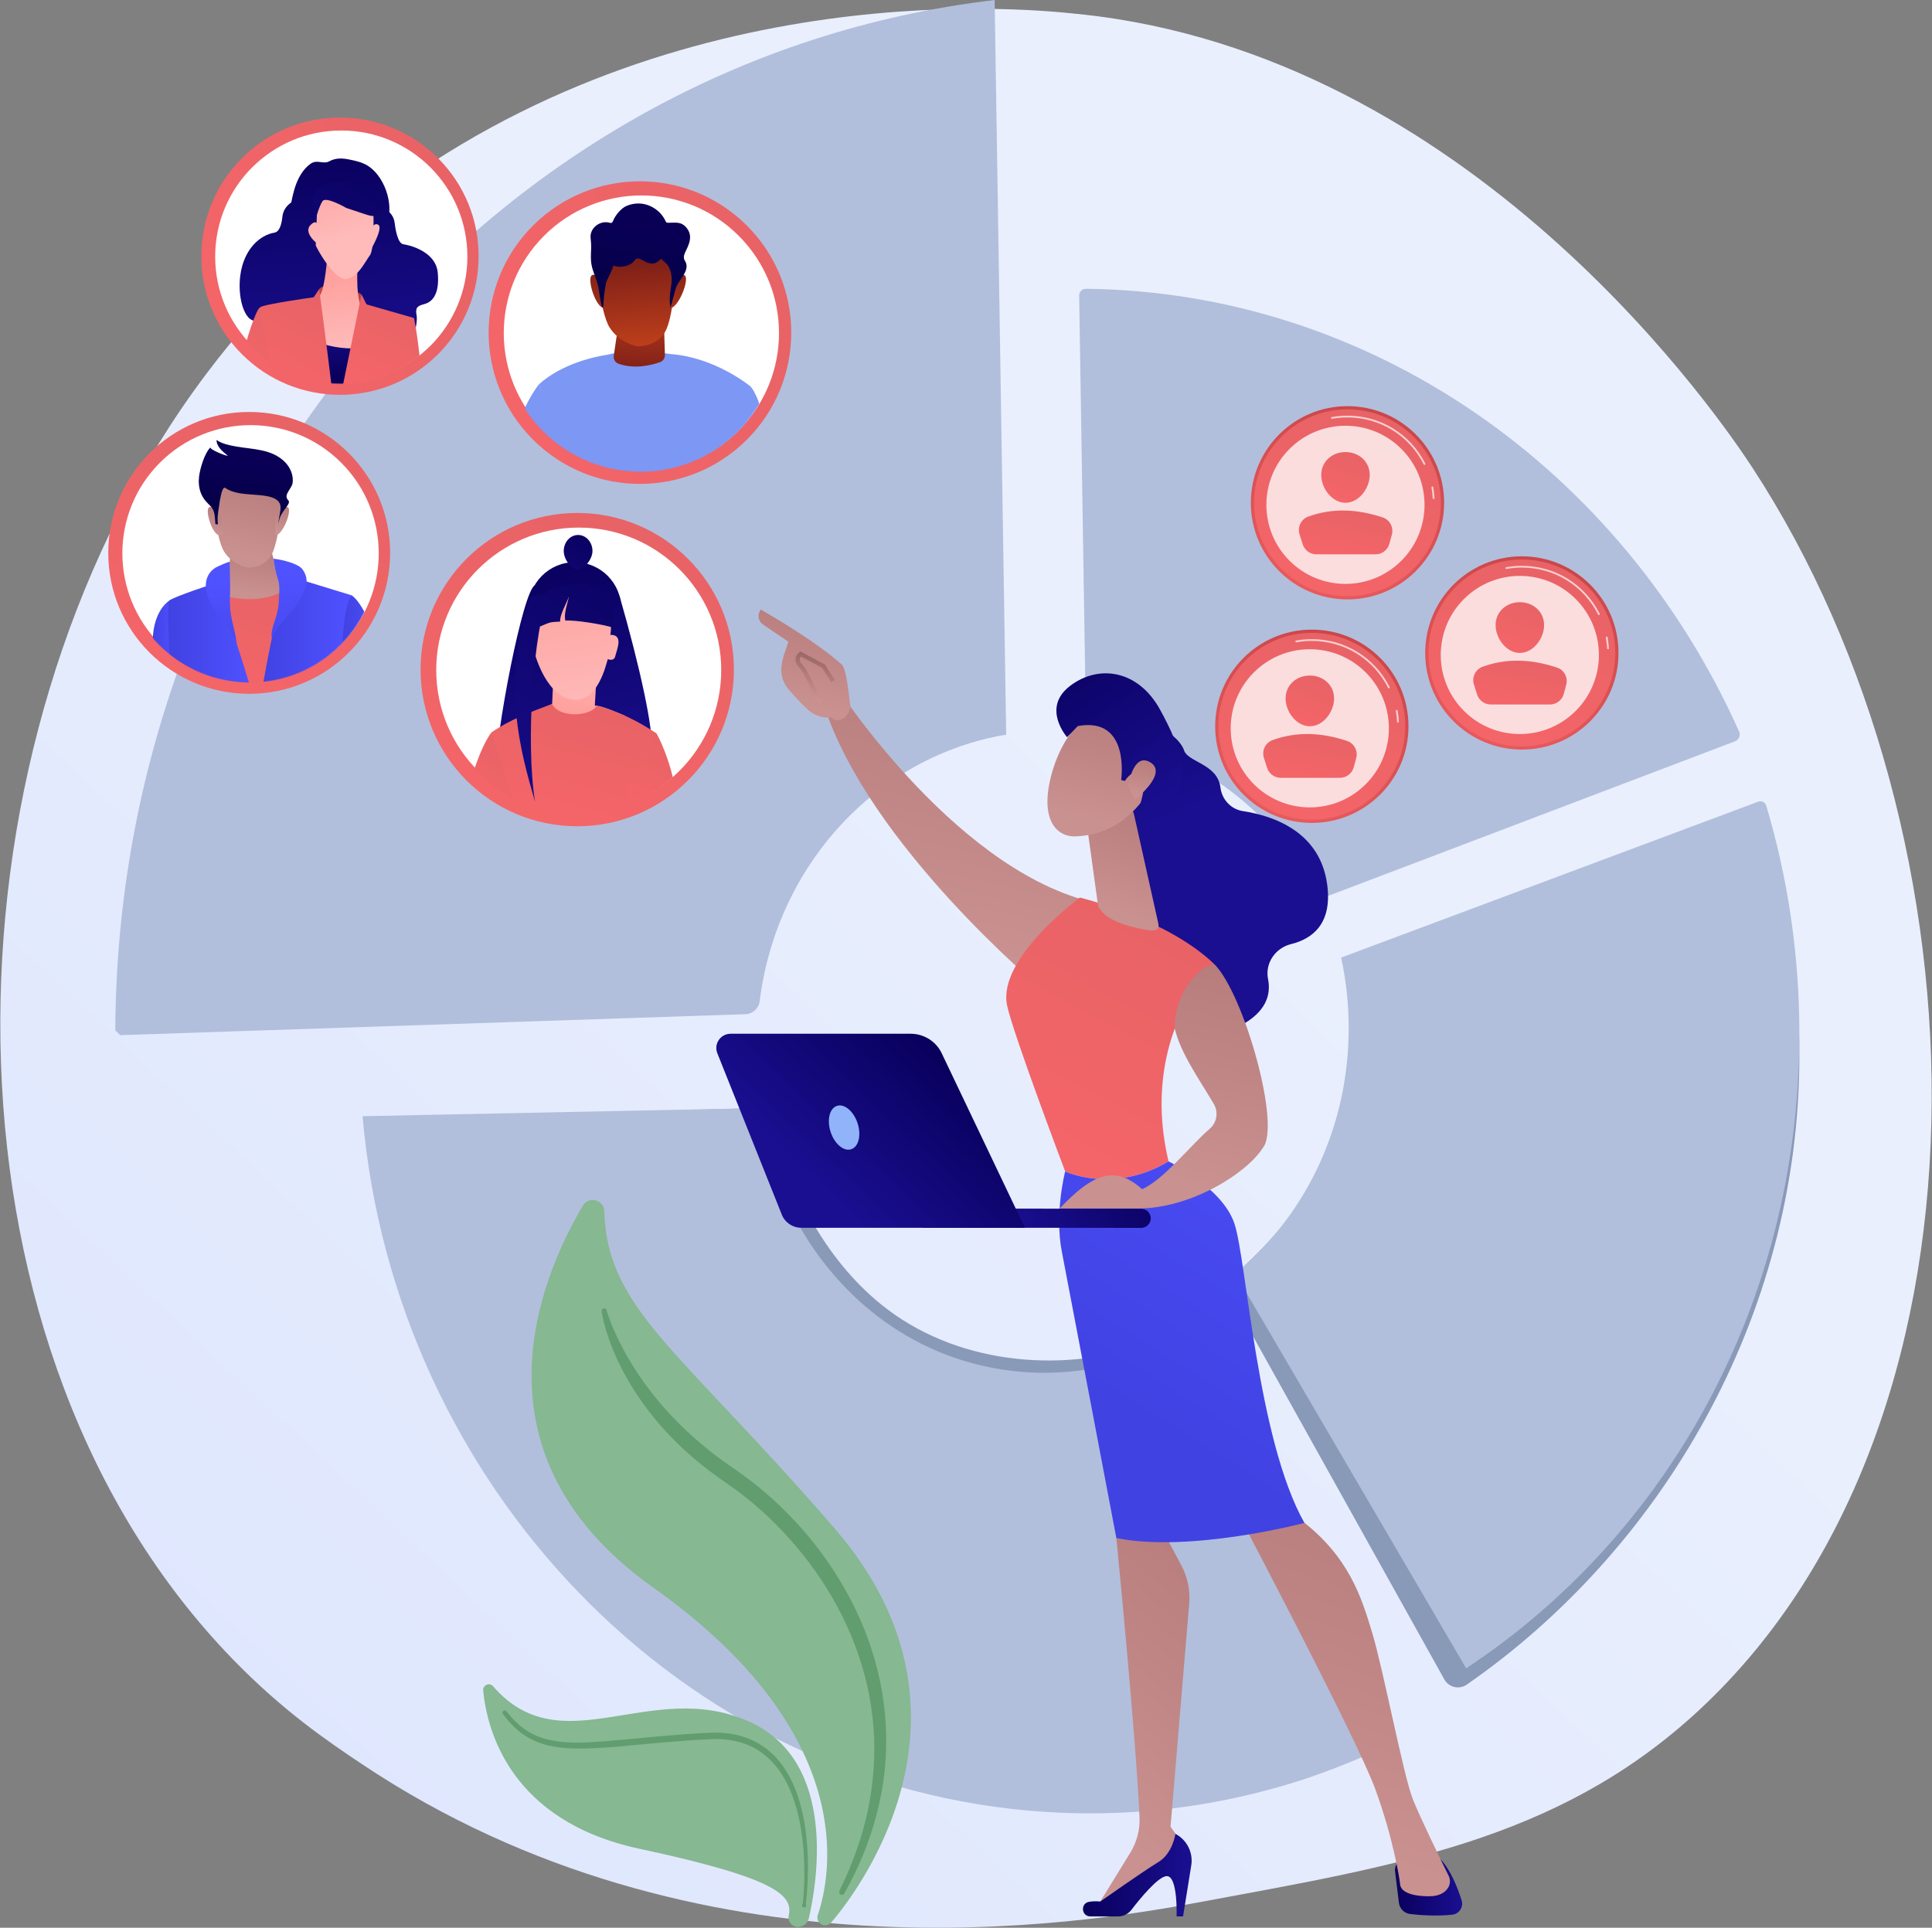 <?xml version="1.0" encoding="UTF-8"?> <svg xmlns="http://www.w3.org/2000/svg" width="2806" height="2800" viewBox="0 0 2806 2800" fill="none"><rect x="0" y="0" width="2806" height="2800" fill="#808080" stroke="none"/><path d="M337.937 2409.87C410.952 2485.13 476.282 2529.37 526.302 2562.77C1014.14 2888.5 1571.78 2794.62 1744.2 2762.53C2022.36 2710.76 2257.17 2674.23 2458.91 2491.97C2917.33 2077.8 2895.03 1213.83 2544.74 678.628C2503.21 615.169 2153.45 96.719 1594.6 23.664C1580.93 21.877 1570.73 20.86 1561.8 19.914C1475.34 10.76 939.609 -37.55 502.77 328.434C440.239 380.823 339.608 475.318 246.29 619.44C-94.922 1146.41 -96.004 1962.58 337.937 2409.87Z" fill="url(#paint0_linear_286_11)"></path><path d="M1918.11 1305.4C1850.24 1173.57 1724.02 1080.63 1577.4 1064.03L1567.37 429.291C1567.28 423.87 1571.69 419.404 1577.11 419.463C1990.64 423.942 2355.54 681.322 2525.84 1062.55C2528.31 1068.1 2525.57 1074.6 2519.9 1076.76L1918.11 1305.4Z" fill="#B1BFDC"></path><path d="M1100.96 1609.5C1109.45 1609.27 1117.05 1614.68 1119.58 1622.78C1126.69 1645.48 1139.67 1689.02 1141.79 1694.53C1152.13 1721.31 1164.24 1747.44 1178.42 1772.41C1204.73 1818.73 1238.37 1861.17 1279.87 1894.78C1385.06 1979.96 1536.27 1995.79 1662.4 1953.63C1666 1952.43 1669.56 1951.14 1673.11 1949.81C1679.68 1947.35 1687.05 1950.08 1690.43 1956.23L2008.46 2536.21C1854.03 2613.65 1708.7 2633.9 1526.37 2622.22C996.644 2588.27 580.679 2158.16 534.51 1624.77L1100.96 1609.5Z" fill="#8999B8"></path><path d="M1100.96 1609.5C1135.44 1821.16 1291.86 1986.53 1504.42 1993.75C1564.21 1995.78 1635.56 1981.89 1688.01 1960.65C1693.48 1958.43 1699.75 1960.67 1702.71 1965.77L2029.61 2528.12C1875.18 2605.56 1700.79 2643.47 1518.46 2631.78C988.736 2597.83 572.77 2154.66 526.601 1621.28L1100.96 1609.5Z" fill="#B1BFDC"></path><path d="M2097.75 2439.33L1781.23 1871.63C1778.99 1867.61 1779.94 1862.59 1783.46 1859.63C1880.91 1777.57 1958.81 1667.54 1958.81 1524.87C1958.81 1489.68 1974.41 1438.46 1967.26 1405.45L2562.5 1192.6C2595.54 1300.08 2613.38 1414.48 2613.38 1533.01C2613.38 1916.18 2409.79 2253.18 2130.24 2446.9C2119.31 2454.48 2104.22 2450.94 2097.75 2439.33Z" fill="#8999B8"></path><path d="M2129.39 2423.2L1801.39 1862.52C1797.22 1855.4 1798.66 1846.32 1804.85 1840.87C1898.95 1758.11 1958.81 1633.71 1958.81 1493.36C1958.81 1458.17 1955.01 1423.87 1947.86 1390.85L2553.59 1164.43C2558.41 1162.62 2563.79 1165.26 2565.26 1170.2C2596.53 1275.03 2613.38 1386.31 2613.38 1501.5C2613.38 1893.99 2419.45 2231.97 2129.39 2423.2Z" fill="#B1BFDC"></path><path d="M1461.36 1067.05C1273.61 1098.45 1128.02 1256.54 1103.36 1454.1C1102.04 1464.66 1093.31 1472.74 1082.67 1473.1L174.598 1503.53C171.775 1500.79 170.287 1499.35 167.465 1496.62C170.242 736.963 714.952 86.144 1444.59 0L1461.36 1067.05Z" fill="#B1BFDC"></path><path d="M774.059 638.505C688.239 552.685 688.239 413.543 774.059 327.723C859.879 241.903 999.021 241.903 1084.84 327.723C1170.66 413.543 1170.66 552.685 1084.84 638.505C999.021 724.325 859.879 724.325 774.059 638.505Z" fill="url(#paint1_linear_286_11)"></path><path d="M790.204 625.093C712.15 547.038 712.15 420.488 790.204 342.434C868.258 264.38 994.809 264.38 1072.86 342.434C1150.92 420.488 1150.92 547.039 1072.86 625.093C994.809 703.147 868.258 703.147 790.204 625.093Z" fill="white"></path><mask id="mask0_286_11" style="mask-type:luminance" maskUnits="userSpaceOnUse" x="730" y="285" width="401" height="401"><path d="M789.06 626.66C711.006 548.606 711.006 422.055 789.06 344.001C867.115 265.947 993.665 265.947 1071.72 344.001C1149.77 422.055 1149.77 548.606 1071.72 626.66C993.665 704.714 867.114 704.714 789.06 626.66Z" fill="white"></path></mask><g mask="url(#mask0_286_11)"><path d="M1040.46 679.987C1037.31 665.37 1034.82 655.803 1034.82 655.803L1090.38 561.714C1090.38 561.714 1108.36 579.918 1119.14 659.222C1120.63 670.205 1112.1 679.988 1101.01 679.988L1040.46 679.987Z" fill="#7D97F4"></path><path d="M739.971 658.907C755.4 590.147 782.862 558.138 782.862 558.138L817.631 673.328C817.631 673.328 816.579 675.601 814.975 679.987H756.843C745.767 679.987 737.546 669.715 739.971 658.907Z" fill="#7D97F4"></path><path d="M1040.89 679.987C983.773 700.994 906.167 698.057 815.612 679.987C813.486 671.216 810.603 661.778 806.757 650.919L782.862 558.109C816.355 528.081 863.432 518.165 881.545 515.349C923.632 504.911 972.825 514.161 972.825 514.161C1039.52 518.815 1090.38 561.616 1090.38 561.616L1049.05 655.667C1045.79 663.58 1043.06 671.703 1040.89 679.987Z" fill="#7D97F4"></path><path d="M964.283 468.818L965.704 515.695C965.844 520.331 962.969 524.507 958.595 526.05C946.61 530.278 921.797 536.706 898.283 528.286C893.54 526.587 890.684 521.731 891.417 516.746L898.465 468.818H964.283Z" fill="url(#paint2_linear_286_11)"></path><path d="M981.644 390.114C981.644 390.114 978.889 453.443 967.875 478.224C956.861 503.005 929.327 503.005 926.574 503.005C923.821 503.005 899.04 497.498 885.272 475.471C871.505 453.443 865.999 381.854 865.999 381.854C865.999 381.854 890.78 354.32 923.822 351.566C956.863 348.813 981.644 376.347 981.644 390.114Z" fill="url(#paint3_linear_286_11)"></path><path d="M878.016 412.974C878.016 412.974 865.38 394.021 859.062 400.338C852.744 406.656 865.38 447.723 878.016 447.723C890.651 447.723 878.016 412.974 878.016 412.974Z" fill="url(#paint4_linear_286_11)"></path><path d="M972.785 416.133C972.785 416.133 988.58 394.021 994.898 400.338C1001.22 406.656 985.421 447.723 972.785 447.723V416.133Z" fill="url(#paint5_linear_286_11)"></path><path d="M858.195 374.605C858.119 370.321 858.36 365.894 858.578 360.844C858.795 355.799 858.326 350.752 857.788 345.731C856.236 331.254 871.345 319.792 885.022 323.424C886.076 323.704 887.21 324.06 888.226 323.663C889.495 323.167 890.054 321.723 890.561 320.458C893.721 312.577 902.128 302.392 910.086 299.059C916.928 296.194 924.488 294.996 931.87 295.841C946.737 297.543 960.396 307.465 966.611 321.077C966.961 321.844 967.327 322.667 968.04 323.117C968.686 323.525 969.493 323.548 970.257 323.558C977.706 323.658 986.299 322.024 992.594 326.61C997.933 330.5 1001.83 336.549 1002.21 343.244C1002.63 350.552 999.478 357.547 996.241 364.113C994.281 368.089 992.217 372.637 993.788 376.783C994.27 378.056 995.069 379.181 995.681 380.397C1002.47 393.863 984.641 407.115 981.352 419.196C978.856 428.364 976.36 437.531 973.864 446.699C972.749 440.844 972.434 434.838 972.929 428.898C973.611 420.72 975.821 412.648 975.528 404.447C975.317 398.544 973.954 392.723 971.236 387.465C968.626 382.414 963.866 380.186 960.308 375.762C957.015 378.833 953.429 382.051 948.973 382.7C946.17 383.108 943.325 382.438 940.622 381.592C936.531 380.312 930.726 375.693 926.752 375.379C922.796 375.066 921.413 379.225 918.793 381.425C911.511 387.538 899.115 389.232 890.388 385.581C892.411 386.427 880.593 408.472 880.211 410.468C877.965 422.2 876.606 434.103 876.15 446.04C875.208 446.73 874.146 445.324 873.842 444.196C871.694 436.244 871.029 427.978 869.643 419.859C868.076 410.684 864.36 402.041 861.372 393.268C859.041 386.424 858.302 380.656 858.195 374.605Z" fill="url(#paint6_linear_286_11)"></path></g><path d="M351.389 514.506C272.75 435.866 272.75 308.367 351.389 229.727C430.029 151.088 557.529 151.087 636.168 229.727C714.808 308.366 714.808 435.866 636.168 514.506C557.529 593.145 430.029 593.145 351.389 514.506Z" fill="url(#paint7_linear_286_11)"></path><path d="M495.664 555.846C394.514 555.846 312.516 473.848 312.516 372.698C312.516 271.548 394.514 189.55 495.664 189.55C596.813 189.55 678.812 271.548 678.812 372.698C678.812 473.848 596.813 555.846 495.664 555.846Z" fill="white"></path><mask id="mask1_286_11" style="mask-type:luminance" maskUnits="userSpaceOnUse" x="311" y="190" width="367" height="368"><path d="M494.614 557.282C393.464 557.282 311.466 475.284 311.466 374.134C311.466 272.984 393.464 190.986 494.614 190.986C595.764 190.986 677.762 272.984 677.762 374.134C677.762 475.284 595.764 557.282 494.614 557.282Z" fill="white"></path></mask><g mask="url(#mask1_286_11)"><path d="M534.934 332.913C546.529 332.913 558.556 334.391 563.095 320.424C571.641 294.119 557.285 254.794 533.744 240.474C525.869 235.684 516.689 233.588 507.652 231.774C497.024 229.641 487.842 229.109 478.259 234.264C469.419 239.019 460.835 231.375 451.671 237.48C443.882 242.668 437.911 250.839 433.748 259.095C428.312 269.876 425.488 281.763 423.118 293.602C422.581 296.283 422.066 299.061 422.665 301.729C423.167 303.965 424.416 305.951 425.659 307.877C435.164 322.599 447.816 332.914 466.113 332.915C466.115 332.913 534.629 332.913 534.934 332.913Z" fill="url(#paint8_linear_286_11)"></path><path d="M537.261 286.612C537.261 286.612 535.164 291.003 548.818 297.865C556.432 301.691 571.243 307.346 573.197 323.864C574.206 332.392 577.537 353.447 585.651 354.749C605.859 357.991 633.134 370.603 635.678 395.122C638.598 423.264 630.502 438.037 616.176 441.716C605.653 444.419 602.986 447.247 605.115 458.37C607.156 469.038 599.065 507.316 581.412 517.069C541.853 538.923 507.394 439.35 507.394 439.35L499.298 310.792L537.261 286.612Z" fill="url(#paint9_linear_286_11)"></path><path d="M446.731 275.37C446.731 275.37 448.866 280.022 434.965 287.292C427.214 291.345 412.135 297.337 410.145 314.837C409.118 323.872 406.713 336.567 398.453 337.947C377.88 341.382 354.039 361.427 348.967 400.342C345.095 430.046 353.547 461.903 368.133 465.801C378.846 468.665 378.04 462.987 375.873 474.771C373.795 486.074 378.672 481.711 396.644 492.043C436.917 515.196 477.136 437.191 477.136 437.191L485.379 300.988L446.731 275.37Z" fill="url(#paint10_linear_286_11)"></path><path d="M500.568 418.112C500.568 418.112 469.997 410.234 463.504 419.974C460.258 436.169 458.588 452.259 458.588 452.259L493.814 458.874L517.109 453.511L522.651 450.293L524.95 427.348C524.95 427.348 513.036 420.437 500.568 418.112Z" fill="url(#paint11_linear_286_11)"></path><path d="M537.24 336.408C537.24 336.408 542.156 321.661 549.529 326.576C556.903 331.492 538.463 362.863 538.463 362.863L537.24 336.408Z" fill="url(#paint12_linear_286_11)"></path><path d="M463.505 336.408C463.505 336.408 463.505 314.287 451.216 326.576C438.927 338.865 463.505 356.07 463.505 356.07V336.408Z" fill="url(#paint13_linear_286_11)"></path><path d="M347.751 537.289C358.04 487.622 372.814 448.803 377.481 446.555L405.384 515.588C405.384 515.588 411.018 536.159 410.563 561.7H367.65C354.784 561.7 345.141 549.887 347.751 537.289Z" fill="url(#paint14_linear_286_11)"></path><path d="M562.541 561.7C561.255 539.514 561.818 525.54 561.818 525.54L601.143 461.697C601.143 461.697 606.059 481.269 610.975 532.883C611.204 535.282 611.42 537.722 611.628 540.197C612.6 551.772 603.45 561.7 591.834 561.7H562.541Z" fill="url(#paint15_linear_286_11)"></path><path d="M508.104 561.839H465.284L453.672 439.784C453.672 439.784 463.503 437.252 468.419 420.048C473.335 402.843 475.793 368.397 475.793 368.397L520.033 378.209C520.033 378.209 515.117 425.046 524.949 447.166L508.104 561.839Z" fill="url(#paint16_linear_286_11)"></path><path d="M442.176 561.839L436.015 484.793C480.867 511.626 526.99 510.325 573.77 496.095L560.492 561.839H442.176Z" fill="url(#paint17_linear_286_11)"></path><path d="M497.595 561.7C510.886 497.593 524.95 427.425 524.95 427.425L532.323 442.134L601.143 461.855C597.773 477.58 587.486 520.86 577.141 561.701L497.595 561.7Z" fill="url(#paint18_linear_286_11)"></path><path d="M399.256 561.7C395.59 542.063 392.36 526.734 392.36 526.734L377.481 446.555C382.163 441.873 455.64 431.796 455.64 431.796L463.505 420.056C463.505 420.056 473.316 491.38 481.703 561.699H399.256V561.7Z" fill="url(#paint19_linear_286_11)"></path><path d="M542.155 301.999C542.155 301.999 544.613 360.987 537.239 370.818C529.865 380.649 520.034 402.77 502.83 405.228C485.625 407.686 458.589 358.529 458.589 356.072C458.589 353.614 461.047 289.711 461.047 289.711C461.047 289.711 512.662 247.927 542.155 301.999Z" fill="url(#paint20_linear_286_11)"></path><path d="M551.987 292.167C551.987 292.167 561.818 321.661 532.324 311.83C502.83 301.999 502.83 301.999 502.83 301.999C502.83 301.999 473.336 284.794 468.42 292.168C463.505 299.541 458.589 317.7 458.589 317.7C458.589 317.7 448.758 292.168 458.589 277.421C468.42 262.673 529.866 250.385 551.987 292.167Z" fill="url(#paint21_linear_286_11)"></path></g><path d="M838.374 1200.13C712.707 1200.13 610.834 1098.26 610.834 972.593C610.834 846.926 712.707 745.053 838.374 745.053C964.041 745.053 1065.91 846.926 1065.91 972.593C1065.91 1098.26 964.041 1200.13 838.374 1200.13Z" fill="url(#paint22_linear_286_11)"></path><path d="M840.531 1180.21C726.237 1180.21 633.583 1087.56 633.583 973.265C633.583 858.97 726.237 766.316 840.531 766.316C954.826 766.316 1047.48 858.97 1047.48 973.265C1047.48 1087.56 954.826 1180.21 840.531 1180.21Z" fill="white"></path><mask id="mask2_286_11" style="mask-type:luminance" maskUnits="userSpaceOnUse" x="632" y="767" width="415" height="415"><path d="M839.347 1181.84C725.052 1181.84 632.398 1089.18 632.398 974.888C632.398 860.593 725.052 767.939 839.347 767.939C953.642 767.939 1046.3 860.593 1046.3 974.888C1046.3 1089.18 953.642 1181.84 839.347 1181.84Z" fill="white"></path></mask><g mask="url(#mask2_286_11)"><path d="M834.822 951.545C797.544 951.545 767.324 921.325 767.324 884.047C767.324 846.769 797.544 816.549 834.822 816.549C872.1 816.549 902.32 846.769 902.32 884.047C902.32 921.325 872.1 951.545 834.822 951.545Z" fill="url(#paint23_linear_286_11)"></path><path d="M899.649 865.2C929.337 967.862 949.523 1061.19 946.246 1087.43L859.694 1078.3L849.657 888.403L899.649 865.2Z" fill="url(#paint24_linear_286_11)"></path><path d="M803.838 854.599L815.717 1086.72L717.782 1138.87C719.834 1059.55 760.362 855.711 776.95 850.245L803.838 854.599Z" fill="url(#paint25_linear_286_11)"></path><path d="M803.817 980.307L800.967 1043.53L862.281 1052.76L866.145 986.393L803.817 980.307Z" fill="url(#paint26_linear_286_11)"></path><path d="M774.736 942.237C774.736 942.237 789.43 1007.87 829.19 1015.75C868.951 1023.64 880.73 961.802 882.827 957.356C882.827 957.356 891.72 961.551 893.716 952.709C895.713 943.868 906.198 921.639 886.418 922.092C886.418 922.092 890.311 900.014 883.467 889.176C876.622 878.338 862.834 852.266 834.414 859.513C805.993 866.759 760.564 890.675 774.736 942.237Z" fill="url(#paint27_linear_286_11)"></path><path d="M801.919 1022.39L763.035 1043.01L813.959 1098.89L908.104 1039.67C893.764 1034.32 879.663 1027.12 866.781 1024.98L801.919 1022.39Z" fill="url(#paint28_linear_286_11)"></path><path d="M884.194 863.38C897.481 881.965 887.034 898.452 890.602 911.795C877.732 907.117 834.266 900.124 821.185 901.408C818.479 892.518 823.789 877.726 826.511 866.064C822.264 877.137 812.563 894.086 813.595 902.833C796.026 903.641 799.625 903.884 779.879 911.795L795.252 858.191C829.483 842.198 859.051 844.235 884.194 863.38Z" fill="url(#paint29_linear_286_11)"></path><path d="M818.758 800.376C818.758 813.265 830.887 827.73 839.629 827.73C846.829 827.73 860.5 813.265 860.5 800.376C860.5 787.487 851.156 777.039 839.629 777.039C828.102 777.039 818.758 787.487 818.758 800.376Z" fill="url(#paint30_linear_286_11)"></path><path d="M735.133 1182.91L713.726 1063.83C742.847 1044.02 769.844 1034.59 801.919 1022.43C811.863 1043.11 857.282 1041.06 866.78 1025C896.986 1032.67 925.74 1046.85 953.537 1065.22L924.242 1182.91H735.133Z" fill="url(#paint31_linear_286_11)"></path><path d="M676.414 1161.85C693.752 1087.71 713.727 1063.83 713.727 1063.83L745.757 1161.3C745.757 1161.3 741.9 1169.08 736.828 1182.91H693.142C682.088 1182.91 673.897 1172.62 676.414 1161.85Z" fill="url(#paint32_linear_286_11)"></path><path d="M922.118 1182.91C918.575 1170.18 913.847 1156.82 907.706 1143.13L953.536 1065.25C953.536 1065.25 976.142 1104.52 983.626 1163.66C984.919 1173.88 976.909 1182.91 966.605 1182.91H922.118Z" fill="url(#paint33_linear_286_11)"></path><path d="M797.265 859.385C774.554 916.807 763.21 1078.76 777.085 1164.42C755.371 1089.65 728.326 994.807 769.651 867.278L797.265 859.385Z" fill="url(#paint34_linear_286_11)"></path></g><path d="M361.916 1007.75C248.866 1007.75 157.221 916.102 157.221 803.052C157.221 690.002 248.866 598.357 361.916 598.357C474.966 598.357 566.611 690.002 566.611 803.052C566.611 916.102 474.966 1007.75 361.916 1007.75Z" fill="url(#paint35_linear_286_11)"></path><path d="M232.244 935.308C159.541 862.605 159.541 744.729 232.244 672.025C304.948 599.322 422.824 599.322 495.527 672.025C568.231 744.729 568.231 862.605 495.527 935.308C422.824 1008.01 304.948 1008.01 232.244 935.308Z" fill="white"></path><mask id="mask3_286_11" style="mask-type:luminance" maskUnits="userSpaceOnUse" x="176" y="618" width="373" height="374"><path d="M231.178 936.768C158.474 864.065 158.475 746.189 231.178 673.485C303.882 600.782 421.758 600.782 494.461 673.485C567.165 746.189 567.165 864.065 494.461 936.768C421.757 1009.47 303.882 1009.47 231.178 936.768Z" fill="white"></path></mask><g mask="url(#mask3_286_11)"><path d="M238.839 1010.36C228.461 1010.36 220.067 1001.91 220.136 991.529C220.335 961.803 220.939 935.685 222.325 921.27C225.863 884.472 245.388 872.799 245.388 872.799L255.336 1010.36H238.839Z" fill="url(#paint36_linear_286_11)"></path><path d="M286.877 1010.36C288.329 933.299 289.756 869.568 289.756 869.568C324.65 848.094 453.491 850.792 453.491 850.792C453.491 850.792 462.437 925.133 472.639 1010.36H286.877Z" fill="url(#paint37_linear_286_11)"></path><path d="M499.657 1010.36H379.754C383.608 973.106 414.57 835.276 414.57 835.276L510.741 864.708C510.741 864.708 503.147 950.643 503.147 977.484C503.147 983.632 501.422 995.562 499.657 1010.36Z" fill="url(#paint38_linear_286_11)"></path><path d="M496.049 1010.36C495.622 964.941 496.434 881.164 510.741 864.813C510.741 864.813 529.27 874.349 548.059 936.085C553.481 953.902 558.408 970.815 562.995 986.928C566.34 998.678 557.508 1010.36 545.291 1010.36L496.049 1010.36Z" fill="url(#paint39_linear_286_11)"></path><path d="M249.002 1010.36C245.541 945.037 242.519 875.431 245.388 872.561C250.756 867.192 315.256 846.135 315.256 846.135C315.256 846.135 357.279 974.637 367.04 1010.36H249.002Z" fill="url(#paint40_linear_286_11)"></path><path d="M410.544 858.07L394.439 801.702H335.387L327.335 866.122C327.335 866.122 378.334 879.544 410.544 858.07Z" fill="url(#paint41_linear_286_11)"></path><path d="M410.543 728.484C410.543 728.484 404.993 782.405 395.635 803.461C386.277 824.517 362.881 824.517 360.541 824.517C358.201 824.517 337.145 819.838 325.447 801.121C313.749 782.404 309.07 721.575 309.07 721.575C309.07 721.575 330.126 698.179 358.201 695.84C386.277 693.502 410.543 716.786 410.543 728.484Z" fill="url(#paint42_linear_286_11)"></path><path d="M319.282 748.019C319.282 748.019 308.545 731.914 303.177 737.282C297.809 742.651 308.545 777.545 319.282 777.545C330.019 777.545 319.282 748.019 319.282 748.019Z" fill="url(#paint43_linear_286_11)"></path><path d="M399.807 750.703C399.807 750.703 413.228 731.914 418.596 737.282C423.965 742.651 410.544 777.545 399.807 777.545V750.703Z" fill="url(#paint44_linear_286_11)"></path><path d="M291.734 716.068C288.9 708.685 288.157 700.458 289.078 692.559C290.466 680.641 296.874 658.536 305.742 649.668C303.22 652.19 327.285 662.369 330.995 662.004C323.763 656.111 314.759 649.372 314.433 639.092C322.805 644.728 333.019 646.775 342.958 648.527C367.761 652.898 394.41 651.984 413.492 670.749C421.464 678.589 426.868 690.694 424.824 702.002C423.332 710.256 411.042 718.96 418.603 726.553C423.95 731.923 407.752 741.692 405.122 756.93C404.933 758.027 404.741 759.162 404.421 760.201C404.656 752.411 407.648 744.037 407.458 736.463C407.069 720.921 383.638 719.826 372.178 718.797C356.925 717.427 340.303 717.56 327.105 708.649C321.738 705.025 318.333 734.311 318.103 735.747C316.773 744.076 315.192 753.015 316.596 761.44L312.901 761.439C311.832 751.563 312.813 742.109 305.552 734.919C302.045 731.447 298.513 727.945 295.758 723.851C294.116 721.412 292.782 718.798 291.734 716.068Z" fill="url(#paint45_linear_286_11)"></path><path d="M397.303 811.728C399.349 824.072 399.979 830.027 403.905 841.906C407.449 852.628 404.841 867.569 404.628 878.839C404.33 894.576 392.101 911.791 394.782 927.264C401.63 908.02 422.534 893.049 433.235 875.082C443.687 857.533 451.151 843.363 439.204 826.795C431.795 816.52 397.144 810.768 397.303 811.728Z" fill="url(#paint46_linear_286_11)"></path><path d="M334.087 863.333C332.608 896.1 339.034 902.755 344.243 935.866C337.245 913.491 321.48 901.741 309.071 881.792C296.84 862.13 292.876 837.623 312.901 824.517C314.27 823.621 333.64 814.651 333.55 816.392C333.306 821.177 334.728 849.134 334.087 863.333Z" fill="url(#paint47_linear_286_11)"></path></g><path d="M2210.31 1088.74C2132.79 1088.74 2069.94 1025.9 2069.94 948.376C2069.94 870.853 2132.79 808.009 2210.31 808.009C2287.83 808.009 2350.68 870.853 2350.68 948.376C2350.68 1025.9 2287.83 1088.74 2210.31 1088.74Z" fill="url(#paint48_linear_286_11)"></path><path d="M2210.31 1084.08C2135.36 1084.08 2074.61 1023.32 2074.61 948.376C2074.61 873.431 2135.36 812.676 2210.31 812.676C2285.25 812.676 2346.01 873.431 2346.01 948.376C2346.01 1023.32 2285.25 1084.08 2210.31 1084.08Z" fill="url(#paint49_linear_286_11)"></path><path opacity="0.7" d="M2335.4 943.013C2335.42 943.013 2335.45 943.013 2335.47 943.012C2336.18 942.974 2336.72 942.369 2336.68 941.662C2336.41 936.337 2335.79 930.989 2334.85 925.766C2334.72 925.068 2334.06 924.604 2333.35 924.73C2332.65 924.857 2332.19 925.524 2332.32 926.223C2333.24 931.34 2333.85 936.58 2334.12 941.796C2334.15 942.481 2334.72 943.013 2335.4 943.013Z" fill="white"></path><path opacity="0.7" d="M2322.21 893.29C2322.4 893.29 2322.6 893.246 2322.78 893.152C2323.42 892.832 2323.67 892.059 2323.35 891.427C2301.68 848.495 2258.37 821.825 2210.31 821.825C2202.64 821.825 2194.96 822.516 2187.48 823.879C2186.78 824.006 2186.32 824.675 2186.45 825.372C2186.57 826.071 2187.24 826.54 2187.94 826.406C2195.27 825.071 2202.8 824.395 2210.31 824.395C2257.39 824.395 2299.83 850.524 2321.06 892.584C2321.28 893.032 2321.74 893.29 2322.21 893.29Z" fill="white"></path><path opacity="0.78" d="M2126.16 1032.54C2081.3 987.69 2081.3 914.97 2126.16 870.117C2171.01 825.265 2243.73 825.265 2288.58 870.117C2333.43 914.97 2333.43 987.69 2288.58 1032.54C2243.73 1077.4 2171.01 1077.4 2126.16 1032.54Z" fill="white"></path><path d="M2172.19 907.933C2172.19 927.381 2187.95 948.376 2207.4 948.376C2226.85 948.376 2242.62 927.381 2242.62 907.933C2242.62 888.485 2226.85 874.688 2207.4 874.688C2187.95 874.689 2172.19 888.486 2172.19 907.933Z" fill="url(#paint50_linear_286_11)"></path><path d="M2251.1 1023.25H2165.14C2156.09 1023.25 2148.08 1017.4 2145.32 1008.78L2140.7 994.326C2137.31 983.74 2142.82 972.28 2153.25 968.463C2188.24 955.672 2224.41 957.313 2261.47 969.643C2271.85 973.097 2277.61 984.201 2274.74 994.76L2271.18 1007.89C2268.72 1016.96 2260.49 1023.25 2251.1 1023.25Z" fill="url(#paint51_linear_286_11)"></path><path d="M1957.05 870.654C1879.53 870.654 1816.69 807.81 1816.69 730.287C1816.69 652.764 1879.53 589.92 1957.05 589.92C2034.58 589.92 2097.42 652.764 2097.42 730.287C2097.42 807.81 2034.58 870.654 1957.05 870.654Z" fill="url(#paint52_linear_286_11)"></path><path d="M1957.05 865.987C1882.11 865.987 1821.35 805.232 1821.35 730.287C1821.35 655.342 1882.11 594.587 1957.05 594.587C2032 594.587 2092.75 655.342 2092.75 730.287C2092.75 805.232 2032 865.987 1957.05 865.987Z" fill="url(#paint53_linear_286_11)"></path><path opacity="0.7" d="M2082.14 724.925C2082.17 724.925 2082.19 724.925 2082.21 724.924C2082.92 724.886 2083.47 724.281 2083.43 723.574C2083.15 718.249 2082.53 712.901 2081.59 707.678C2081.46 706.98 2080.8 706.516 2080.1 706.642C2079.4 706.769 2078.94 707.436 2079.06 708.135C2079.98 713.252 2080.59 718.492 2080.86 723.708C2080.9 724.392 2081.47 724.925 2082.14 724.925Z" fill="white"></path><path opacity="0.7" d="M2068.95 675.202C2069.15 675.202 2069.34 675.158 2069.53 675.064C2070.16 674.744 2070.42 673.971 2070.1 673.339C2048.43 630.407 2005.11 603.737 1957.05 603.737C1949.39 603.737 1941.71 604.428 1934.22 605.791C1933.53 605.918 1933.06 606.587 1933.19 607.284C1933.32 607.983 1933.98 608.452 1934.69 608.318C1942.02 606.983 1949.54 606.307 1957.05 606.307C2004.13 606.307 2046.57 632.436 2067.8 674.496C2068.03 674.943 2068.48 675.202 2068.95 675.202Z" fill="white"></path><path opacity="0.78" d="M1872.9 814.457C1828.05 769.605 1828.05 696.885 1872.9 652.032C1917.75 607.18 1990.47 607.18 2035.33 652.032C2080.18 696.885 2080.18 769.605 2035.33 814.457C1990.47 859.31 1917.75 859.31 1872.9 814.457Z" fill="white"></path><path d="M1918.93 689.845C1918.93 709.293 1934.7 730.288 1954.15 730.288C1973.59 730.288 1989.36 709.293 1989.36 689.845C1989.36 670.397 1973.59 656.6 1954.15 656.6C1934.7 656.6 1918.93 670.397 1918.93 689.845Z" fill="url(#paint54_linear_286_11)"></path><path d="M1997.85 805.162H1911.88C1902.84 805.162 1894.82 799.314 1892.07 790.695L1887.44 776.238C1884.05 765.652 1889.56 754.192 1900 750.375C1934.98 737.584 1971.16 739.225 2008.21 751.555C2018.59 755.009 2024.35 766.113 2021.49 776.672L2017.93 789.802C2015.47 798.868 2007.24 805.162 1997.85 805.162Z" fill="url(#paint55_linear_286_11)"></path><path d="M1905.28 1195.27C1827.76 1195.27 1764.91 1132.42 1764.91 1054.9C1764.91 977.378 1827.76 914.534 1905.28 914.534C1982.8 914.534 2045.65 977.378 2045.65 1054.9C2045.65 1132.42 1982.8 1195.27 1905.28 1195.27Z" fill="url(#paint56_linear_286_11)"></path><path d="M1905.28 1190.6C1830.34 1190.6 1769.58 1129.85 1769.58 1054.9C1769.58 979.956 1830.34 919.201 1905.28 919.201C1980.23 919.201 2040.98 979.956 2040.98 1054.9C2040.98 1129.85 1980.23 1190.6 1905.28 1190.6Z" fill="url(#paint57_linear_286_11)"></path><path opacity="0.7" d="M2030.37 1049.54C2030.4 1049.54 2030.42 1049.54 2030.44 1049.54C2031.15 1049.5 2031.69 1048.9 2031.66 1048.19C2031.38 1042.86 2030.76 1037.51 2029.82 1032.29C2029.69 1031.59 2029.03 1031.13 2028.33 1031.26C2027.63 1031.38 2027.16 1032.05 2027.29 1032.75C2028.21 1037.87 2028.82 1043.11 2029.09 1048.32C2029.13 1049.01 2029.69 1049.54 2030.37 1049.54Z" fill="white"></path><path opacity="0.7" d="M2017.18 999.815C2017.37 999.815 2017.57 999.771 2017.76 999.677C2018.39 999.357 2018.65 998.584 2018.33 997.952C1996.65 955.02 1953.34 928.35 1905.28 928.35C1897.61 928.35 1889.93 929.041 1882.45 930.404C1881.75 930.531 1881.29 931.2 1881.42 931.897C1881.55 932.596 1882.21 933.065 1882.91 932.931C1890.24 931.596 1897.77 930.92 1905.28 930.92C1952.36 930.92 1994.8 957.049 2016.03 999.109C2016.26 999.557 2016.71 999.815 2017.18 999.815Z" fill="white"></path><path opacity="0.78" d="M1902.33 1172.71C1838.89 1172.71 1787.47 1121.29 1787.47 1057.86C1787.47 994.426 1838.89 943.005 1902.33 943.005C1965.76 943.005 2017.18 994.426 2017.18 1057.86C2017.18 1121.29 1965.76 1172.71 1902.33 1172.71Z" fill="white"></path><path d="M1867.16 1014.46C1867.16 1033.91 1882.92 1054.9 1902.37 1054.9C1921.82 1054.9 1937.59 1033.91 1937.59 1014.46C1937.59 995.011 1921.82 981.213 1902.37 981.213C1882.93 981.214 1867.16 995.011 1867.16 1014.46Z" fill="url(#paint58_linear_286_11)"></path><path d="M1946.07 1129.78H1860.11C1851.06 1129.78 1843.05 1123.93 1840.3 1115.31L1835.67 1100.85C1832.28 1090.27 1837.79 1078.81 1848.23 1074.99C1883.21 1062.2 1919.38 1063.84 1956.44 1076.17C1966.82 1079.62 1972.58 1090.73 1969.72 1101.29L1966.15 1114.42C1963.7 1123.48 1955.47 1129.78 1946.07 1129.78Z" fill="url(#paint59_linear_286_11)"></path><path d="M1673.76 1049.32C1673.76 1049.32 1712.54 1068.19 1719.67 1089.85C1725.39 1107.24 1768.27 1109.48 1772.5 1143.67C1774.69 1161.33 1787.75 1175.47 1805.34 1178.16C1849.13 1184.87 1916.62 1207.61 1927.42 1283.65C1935.66 1341.69 1906.08 1363.69 1875.03 1371.31C1852.22 1376.91 1837.06 1399.09 1841.68 1422.11C1846.1 1444.2 1839.5 1469.72 1801.25 1489.91C1715.51 1535.15 1629.89 1382.74 1629.89 1382.74L1612.35 1116.61L1673.76 1049.32Z" fill="url(#paint60_linear_286_11)"></path><path d="M1207.25 986.234C1207.25 986.234 1378.43 1256.99 1581.99 1309.29C1581.99 1309.29 1542.33 1422.26 1511.71 1435.19C1511.71 1435.19 1261.28 1226.23 1196.93 1024.71L1207.25 986.234Z" fill="url(#paint61_linear_286_11)"></path><path d="M2026.16 2718.01L2031.71 2763.62C2032.76 2772.27 2039.57 2779.11 2048.23 2780.1C2062.85 2781.77 2086.32 2783.48 2109.27 2781.05C2119.35 2779.99 2125.89 2769.79 2122.82 2760.13C2117.23 2742.52 2106.99 2716.09 2092.23 2700.54H2041.63C2032.28 2700.54 2025.03 2708.72 2026.16 2718.01Z" fill="url(#paint62_linear_286_11)"></path><path d="M1629.89 2183.73L1621.35 2233.97C1621.35 2233.97 1649.95 2523.63 1655.04 2639.5C1655.83 2657.66 1651.13 2675.61 1641.6 2691.1L1591.88 2771.85L1718.25 2697.27L1720.77 2681.85L1700.08 2653.41L1727.18 2328.91C1728.77 2309.85 1724.84 2290.73 1715.85 2273.84L1689.71 2224.74L1629.89 2183.73Z" fill="url(#paint63_linear_286_11)"></path><path d="M1583.55 2783.54H1623.88C1631.43 2783.54 1638.55 2780.08 1643.15 2774.1C1655.73 2757.76 1681.77 2725.89 1694.23 2725.05C1711 2723.93 1708.85 2783.54 1708.85 2783.54H1718.25L1730.16 2709.47C1733.15 2690.84 1723.88 2672.37 1707.15 2663.64C1707.15 2663.64 1703.31 2691.99 1682.53 2704.53C1661.75 2717.06 1597.96 2761.97 1597.96 2761.97C1597.96 2761.97 1590.15 2760.85 1581.57 2762.4C1568.84 2764.7 1570.62 2783.54 1583.55 2783.54Z" fill="url(#paint64_linear_286_11)"></path><path d="M1802.99 2207.59C1802.99 2207.59 1970.52 2525.38 1997.15 2597.94C2023.78 2670.49 2033.11 2731.02 2033.46 2736.75C2034.02 2745.71 2045.16 2754.3 2075.87 2754.3C2091.71 2754.3 2099.48 2747.95 2103.28 2741.8C2106.52 2736.55 2106.69 2729.99 2103.95 2724.46C2094.26 2704.85 2063.51 2642.17 2052.12 2613.75C2038.52 2579.81 2009.27 2426 1993.23 2372.52C1977.18 2319.04 1959.05 2261.03 1889.19 2207.59C1889.19 2207.59 1841.23 2160.62 1802.99 2207.59Z" fill="url(#paint65_linear_286_11)"></path><path d="M1697.16 1686.88C1653.94 1503.76 1763.42 1400.19 1763.42 1400.19C1694.34 1333.88 1568.48 1303.71 1568.48 1303.71C1568.48 1303.71 1448.38 1391.51 1462.63 1460.24C1470.98 1500.52 1547.05 1701.5 1547.05 1701.5C1547.05 1701.5 1617.38 1734.79 1697.16 1686.88Z" fill="url(#paint66_linear_286_11)"></path><path d="M1792.97 1777.54C1775.38 1724.56 1697.15 1686.88 1697.15 1686.88C1617.38 1734.79 1547.05 1701.5 1547.05 1701.5C1547.05 1701.5 1531.27 1761.8 1542.16 1817.83C1553.05 1873.86 1621.35 2233.97 1621.35 2233.97C1728.98 2255.77 1894.51 2212.02 1894.51 2212.02C1825.95 2090.31 1810.56 1830.52 1792.97 1777.54Z" fill="url(#paint67_linear_286_11)"></path><path d="M1646.99 1182.7L1682.13 1340.52C1685.49 1354.42 1672.82 1352.14 1658.77 1349.49C1635.75 1345.15 1606.09 1336.22 1596.17 1318.31C1595.16 1316.48 1594.66 1314.42 1594.37 1312.36L1579.28 1202.93C1578.08 1194.24 1582.77 1185.82 1590.78 1182.26L1619.91 1169.35C1631.13 1164.37 1644.11 1170.77 1646.99 1182.7Z" fill="url(#paint68_linear_286_11)"></path><path d="M1579.7 1038.83C1579.7 1038.83 1542.29 1064.15 1526.22 1128.63C1510.14 1193.11 1536.26 1216.24 1563.04 1214.82C1589.81 1213.41 1628.64 1205.13 1662.27 1158.87C1695.91 1112.61 1628.71 1007.89 1579.7 1038.83Z" fill="url(#paint69_linear_286_11)"></path><path d="M1628.35 1132.86C1628.35 1132.86 1642.06 1040.46 1565.35 1054.6L1549.83 1070.75C1549.83 1070.75 1512.29 1028.46 1553.84 996.496C1595.39 964.532 1653.05 972.717 1684.95 1030.91C1716.86 1089.1 1728.43 1129.99 1701.69 1166.15C1674.96 1202.31 1654.84 1171.3 1654.84 1171.3C1654.84 1171.3 1667.11 1140 1656.93 1126.57C1646.76 1113.14 1633.63 1134.38 1633.63 1134.38L1628.35 1132.86Z" fill="url(#paint70_linear_286_11)"></path><path d="M1638.84 1140.77C1638.84 1140.77 1645.6 1093.24 1669.88 1106.82C1694.16 1120.41 1661.13 1151.23 1647.89 1161.72L1638.84 1140.77Z" fill="url(#paint71_linear_286_11)"></path><path d="M1208.43 1041.97C1207.91 1047.56 1228.68 1051.42 1235.29 1027.61C1233.47 1017.27 1230.25 972.004 1222.32 964.971C1180.11 927.514 1104.83 885.378 1104.83 885.378C1096.41 898.231 1107.45 906.697 1107.45 906.697L1145.03 932.056C1141.11 945.039 1135.39 956.517 1134.74 971.339C1134.25 982.563 1138.4 993.553 1145.85 1002.07C1153.33 1010.61 1163.39 1021.64 1172.47 1030.02C1189.65 1045.87 1208.43 1041.97 1208.43 1041.97Z" fill="url(#paint72_linear_286_11)"></path><path d="M1188.02 1023.52L1193.76 1021.16C1193 1019.3 1174.97 975.481 1166.24 966.366C1162.93 962.908 1161.33 959.946 1161.48 957.559C1161.55 956.267 1162.19 954.991 1163.41 953.691L1193.81 969.952L1207.24 990.979L1212.47 987.632L1198.17 965.235L1162.56 946.193L1160.95 947.501C1157.35 950.446 1155.49 953.609 1155.27 957.178C1155.01 961.428 1157.13 965.838 1161.75 970.666C1168.32 977.528 1182.94 1011.14 1188.02 1023.52Z" fill="url(#paint73_linear_286_11)"></path><path d="M1658 1783.49C1657.76 1783.5 1657.52 1783.51 1657.28 1783.5L1343.39 1783.17C1335.63 1783.16 1329.35 1776.93 1329.35 1769.25C1329.36 1761.57 1335.68 1755.23 1343.42 1755.36L1657.31 1755.7C1665.07 1755.71 1671.35 1761.94 1671.34 1769.62C1671.33 1777.05 1665.42 1783.12 1658 1783.49Z" fill="url(#paint74_linear_286_11)"></path><path d="M1061.22 1501.51H1322.63C1341.91 1501.51 1359.46 1512.52 1367.69 1529.78L1488.54 1783.32H1163.68C1151.25 1783.32 1140.09 1775.81 1135.52 1764.37L1041.81 1529.76C1036.39 1516.2 1046.49 1501.51 1061.22 1501.51Z" fill="url(#paint75_linear_286_11)"></path><path d="M1206.4 1644.2C1200.67 1626.81 1204.77 1609.83 1215.56 1606.28C1226.35 1602.72 1239.74 1613.93 1245.48 1631.33C1251.21 1648.72 1247.11 1665.7 1236.32 1669.25C1225.52 1672.81 1212.13 1661.6 1206.4 1644.2Z" fill="#91B3FA"></path><path d="M1763.87 1400.57C1806.69 1443.79 1861.03 1635.35 1834.07 1667.34C1810.34 1704.59 1729.51 1755.29 1652.55 1755.36H1538.99C1586.71 1704.67 1619.56 1691.81 1658.69 1727.26C1689.74 1713.99 1730 1662.6 1756.87 1639.65C1767.42 1630.65 1769.91 1615.28 1762.86 1603.33C1741.51 1567.19 1714.74 1530.04 1706.22 1494.05C1704.4 1451.88 1735.6 1403.61 1763.87 1400.57Z" fill="url(#paint76_linear_286_11)"></path><path d="M1199.13 2796.53C1202.17 2796.35 1204.99 2794.96 1206.99 2792.65C1236.11 2759.01 1449.3 2494.65 1212.63 2220.55C987.958 1960.35 881.607 1902.39 877.653 1759.14C877.192 1742.41 855.049 1736.74 846.539 1751.15C782.946 1858.85 677.345 2113.38 948.991 2306.08C1248.65 2518.64 1207.35 2723.86 1187.74 2781.58C1185.15 2789.21 1191.08 2797.02 1199.13 2796.53Z" fill="#86B891"></path><path d="M1159.8 2798.9C1167.02 2798.47 1173.09 2793.39 1174.72 2786.35C1185.86 2738.43 1217.88 2558.64 1088.02 2500.56C945.07 2436.63 816.16 2564.55 716.207 2449.32C710.948 2443.26 701.023 2447.45 701.786 2455.44C707.198 2512.11 740.269 2644.92 928.811 2685.32C1130.62 2728.56 1151.8 2753.68 1145.51 2782.38C1143.56 2791.23 1150.76 2799.45 1159.8 2798.9Z" fill="#86B891"></path><path d="M873.86 1904.61C875.557 1915.34 878.125 1925.48 881.339 1935.6C884.482 1945.71 888.232 1955.61 892.4 1965.34C900.634 1984.86 910.874 2003.5 922.275 2021.38C945.255 2057.08 973.899 2089.08 1006.04 2116.8C1022.07 2130.58 1039.35 2143.44 1056.5 2155.18C1073.21 2166.62 1089.16 2179.22 1104.33 2192.7C1134.7 2219.67 1161.76 2250.34 1185.21 2283.5C1231.89 2349.86 1262.69 2428.03 1268.66 2509.23C1271.77 2549.75 1268.76 2590.77 1260.21 2630.75C1251.71 2670.78 1237.21 2709.52 1219.14 2746.56C1218.16 2748.54 1218.97 2750.93 1220.94 2751.9C1222.84 2752.84 1225.14 2752.1 1226.18 2750.29C1246.79 2713.89 1263.09 2674.77 1273.56 2633.9C1278.87 2613.5 1282.67 2592.65 1284.89 2571.6C1286.99 2550.55 1287.69 2529.3 1286.61 2508.12C1284.66 2465.72 1275.9 2423.67 1261.75 2383.64C1247.54 2343.59 1227.65 2305.68 1203.71 2270.67C1179.79 2235.61 1151.38 2203.71 1119.82 2175.34C1104.01 2161.18 1087.35 2147.93 1069.84 2135.84C1052.68 2124.2 1036.44 2112.46 1020.85 2099.32C989.702 2073.34 961.326 2043.91 937.488 2010.97C925.394 1994.62 914.635 1977.29 904.963 1959.34C895.511 1941.37 886.832 1922.5 881.014 1903.24L880.938 1902.99C880.358 1901.06 878.327 1899.97 876.403 1900.55C874.64 1901.09 873.578 1902.84 873.86 1904.61Z" fill="#619D6E"></path><path d="M1170.74 2766.66C1170.25 2764.86 1170.56 2763.24 1170.75 2761.57L1171.28 2756.58L1172.15 2746.6C1172.63 2739.95 1172.99 2733.28 1173.2 2726.6C1173.61 2713.26 1173.47 2699.89 1172.69 2686.53C1171.04 2659.86 1167.04 2633.09 1158.25 2607.5C1149.56 2582.09 1135.38 2557.36 1113.37 2540.24C1102.4 2531.83 1089.79 2525.48 1076.51 2521.74C1063.25 2517.88 1049.43 2516.42 1035.8 2516.59C982.258 2518.76 929.466 2525.02 876.682 2529.36C850.408 2531.28 823.799 2532.76 798.552 2527.35C792.282 2525.95 786.141 2524.09 780.221 2521.69C774.375 2519.14 768.659 2516.24 763.392 2512.6C752.775 2505.43 743.672 2496.04 735.679 2485.78L735.654 2485.75C734.553 2484.33 732.515 2484.08 731.102 2485.18C729.707 2486.26 729.443 2488.27 730.492 2489.68C738.56 2500.51 747.946 2510.67 759.21 2518.64C764.796 2522.68 770.904 2525.96 777.168 2528.83C783.501 2531.57 790.065 2533.7 796.724 2535.34C823.592 2541.37 850.778 2540.01 877.33 2538.38C903.969 2536.61 930.361 2533.68 956.796 2531.42C983.149 2529.14 1009.8 2527.02 1035.95 2525.93C1048.84 2525.65 1061.76 2526.93 1074.05 2530.38C1086.37 2533.74 1097.95 2539.46 1108.13 2547.11C1128.65 2562.45 1142.64 2585.46 1151.48 2609.9C1160.44 2634.46 1164.89 2660.66 1166.98 2686.92C1168 2700.07 1168.38 2713.28 1168.21 2726.49C1168.13 2733.1 1167.9 2739.7 1167.53 2746.3L1166.86 2756.18L1166.42 2761.11C1166.26 2762.74 1166.21 2764.43 1165.28 2765.92C1164.41 2767.33 1164.85 2769.19 1166.26 2770.06C1167.68 2770.94 1169.54 2770.5 1170.41 2769.08C1170.86 2768.35 1170.96 2767.49 1170.76 2766.72L1170.74 2766.66Z" fill="#619D6E"></path><defs><linearGradient id="paint0_linear_286_11" x1="-255.919" y1="3254.58" x2="1721.95" y2="1149.1" gradientUnits="userSpaceOnUse"><stop stop-color="#DAE3FE"></stop><stop offset="1" stop-color="#E9EFFD"></stop></linearGradient><linearGradient id="paint1_linear_286_11" x1="405.738" y1="582.529" x2="1257.71" y2="210.962" gradientUnits="userSpaceOnUse"><stop stop-color="#FC666A"></stop><stop offset="1" stop-color="#E36265"></stop></linearGradient><linearGradient id="paint2_linear_286_11" x1="935.045" y1="416.059" x2="922.763" y2="605.965" gradientUnits="userSpaceOnUse"><stop stop-color="#C4421B"></stop><stop offset="1" stop-color="#5C0E16"></stop></linearGradient><linearGradient id="paint3_linear_286_11" x1="934.06" y1="515.269" x2="918.265" y2="315.464" gradientUnits="userSpaceOnUse"><stop stop-color="#C4421B"></stop><stop offset="1" stop-color="#5C0E16"></stop></linearGradient><linearGradient id="paint4_linear_286_11" x1="878.17" y1="519.688" x2="862.375" y2="319.881" gradientUnits="userSpaceOnUse"><stop stop-color="#C4421B"></stop><stop offset="1" stop-color="#5C0E16"></stop></linearGradient><linearGradient id="paint5_linear_286_11" x1="991.236" y1="510.75" x2="975.441" y2="310.943" gradientUnits="userSpaceOnUse"><stop stop-color="#C4421B"></stop><stop offset="1" stop-color="#5C0E16"></stop></linearGradient><linearGradient id="paint6_linear_286_11" x1="932.829" y1="323.423" x2="907.181" y2="521.821" gradientUnits="userSpaceOnUse"><stop stop-color="#090056"></stop><stop offset="1" stop-color="#020039"></stop></linearGradient><linearGradient id="paint7_linear_286_11" x1="13.886" y1="463.214" x2="794.571" y2="122.735" gradientUnits="userSpaceOnUse"><stop stop-color="#FC666A"></stop><stop offset="1" stop-color="#E36265"></stop></linearGradient><linearGradient id="paint8_linear_286_11" x1="488.765" y1="216.066" x2="508.78" y2="539.381" gradientUnits="userSpaceOnUse"><stop stop-color="#09005D"></stop><stop offset="1" stop-color="#1A0F91"></stop></linearGradient><linearGradient id="paint9_linear_286_11" x1="558.798" y1="211.731" x2="578.812" y2="535.045" gradientUnits="userSpaceOnUse"><stop stop-color="#09005D"></stop><stop offset="1" stop-color="#1A0F91"></stop></linearGradient><linearGradient id="paint10_linear_286_11" x1="408.118" y1="221.058" x2="428.133" y2="544.373" gradientUnits="userSpaceOnUse"><stop stop-color="#09005D"></stop><stop offset="1" stop-color="#1A0F91"></stop></linearGradient><linearGradient id="paint11_linear_286_11" x1="446.469" y1="480.869" x2="470.604" y2="387.675" gradientUnits="userSpaceOnUse"><stop stop-color="#FC666A"></stop><stop offset="1" stop-color="#9A3437"></stop></linearGradient><linearGradient id="paint12_linear_286_11" x1="540.674" y1="332.848" x2="488.023" y2="164.736" gradientUnits="userSpaceOnUse"><stop stop-color="#FEBBBA"></stop><stop offset="1" stop-color="#FF928E"></stop></linearGradient><linearGradient id="paint13_linear_286_11" x1="462.921" y1="357.199" x2="410.271" y2="189.087" gradientUnits="userSpaceOnUse"><stop stop-color="#FEBBBA"></stop><stop offset="1" stop-color="#FF928E"></stop></linearGradient><linearGradient id="paint14_linear_286_11" x1="335.768" y1="619.562" x2="459.516" y2="446.388" gradientUnits="userSpaceOnUse"><stop stop-color="#FC666A"></stop><stop offset="1" stop-color="#E36265"></stop></linearGradient><linearGradient id="paint15_linear_286_11" x1="552.563" y1="611.953" x2="662.922" y2="471.409" gradientUnits="userSpaceOnUse"><stop stop-color="#FC666A"></stop><stop offset="1" stop-color="#E36265"></stop></linearGradient><linearGradient id="paint16_linear_286_11" x1="498.213" y1="507.192" x2="473.939" y2="344.745" gradientUnits="userSpaceOnUse"><stop stop-color="#FEBBBA"></stop><stop offset="1" stop-color="#FF928E"></stop></linearGradient><linearGradient id="paint17_linear_286_11" x1="509.967" y1="542.314" x2="498.257" y2="463.949" gradientUnits="userSpaceOnUse"><stop stop-color="#09005D"></stop><stop offset="1" stop-color="#1A0F91"></stop></linearGradient><linearGradient id="paint18_linear_286_11" x1="478.685" y1="629.177" x2="602.034" y2="386.913" gradientUnits="userSpaceOnUse"><stop stop-color="#FC666A"></stop><stop offset="1" stop-color="#E36265"></stop></linearGradient><linearGradient id="paint19_linear_286_11" x1="358.447" y1="632.878" x2="492.108" y2="382.394" gradientUnits="userSpaceOnUse"><stop stop-color="#FC666A"></stop><stop offset="1" stop-color="#E36265"></stop></linearGradient><linearGradient id="paint20_linear_286_11" x1="505.043" y1="344.007" x2="452.392" y2="175.895" gradientUnits="userSpaceOnUse"><stop stop-color="#FEBBBA"></stop><stop offset="1" stop-color="#FF928E"></stop></linearGradient><linearGradient id="paint21_linear_286_11" x1="558.836" y1="207.939" x2="345.732" y2="547.618" gradientUnits="userSpaceOnUse"><stop stop-color="#09005D"></stop><stop offset="1" stop-color="#1A0F91"></stop></linearGradient><linearGradient id="paint22_linear_286_11" x1="527.724" y1="1428.82" x2="879.452" y2="533.001" gradientUnits="userSpaceOnUse"><stop stop-color="#FC666A"></stop><stop offset="1" stop-color="#E36265"></stop></linearGradient><linearGradient id="paint23_linear_286_11" x1="813.887" y1="804.153" x2="903.301" y2="1145.39" gradientUnits="userSpaceOnUse"><stop stop-color="#09005D"></stop><stop offset="1" stop-color="#1A0F91"></stop></linearGradient><linearGradient id="paint24_linear_286_11" x1="834.743" y1="798.689" x2="924.156" y2="1139.92" gradientUnits="userSpaceOnUse"><stop stop-color="#09005D"></stop><stop offset="1" stop-color="#1A0F91"></stop></linearGradient><linearGradient id="paint25_linear_286_11" x1="716.999" y1="829.541" x2="806.413" y2="1170.77" gradientUnits="userSpaceOnUse"><stop stop-color="#09005D"></stop><stop offset="1" stop-color="#1A0F91"></stop></linearGradient><linearGradient id="paint26_linear_286_11" x1="879.812" y1="898.463" x2="795.231" y2="1112.01" gradientUnits="userSpaceOnUse"><stop stop-color="#FEBBBA"></stop><stop offset="1" stop-color="#FF928E"></stop></linearGradient><linearGradient id="paint27_linear_286_11" x1="854.388" y1="1037.04" x2="795.987" y2="712.184" gradientUnits="userSpaceOnUse"><stop stop-color="#FEBBBA"></stop><stop offset="1" stop-color="#FF928E"></stop></linearGradient><linearGradient id="paint28_linear_286_11" x1="856.395" y1="891.558" x2="824.764" y2="1119.06" gradientUnits="userSpaceOnUse"><stop stop-color="#FEBBBA"></stop><stop offset="1" stop-color="#FF928E"></stop></linearGradient><linearGradient id="paint29_linear_286_11" x1="913.607" y1="762.217" x2="659.763" y2="1203.16" gradientUnits="userSpaceOnUse"><stop stop-color="#09005D"></stop><stop offset="1" stop-color="#1A0F91"></stop></linearGradient><linearGradient id="paint30_linear_286_11" x1="861.378" y1="762.233" x2="755.636" y2="946.061" gradientUnits="userSpaceOnUse"><stop stop-color="#09005D"></stop><stop offset="1" stop-color="#1A0F91"></stop></linearGradient><linearGradient id="paint31_linear_286_11" x1="669.93" y1="1263.56" x2="759.541" y2="922.5" gradientUnits="userSpaceOnUse"><stop stop-color="#FC666A"></stop><stop offset="1" stop-color="#E36265"></stop></linearGradient><linearGradient id="paint32_linear_286_11" x1="663.209" y1="1242.75" x2="788.306" y2="1056" gradientUnits="userSpaceOnUse"><stop stop-color="#FC666A"></stop><stop offset="1" stop-color="#E36265"></stop></linearGradient><linearGradient id="paint33_linear_286_11" x1="893.815" y1="1242.04" x2="1012.43" y2="1046.76" gradientUnits="userSpaceOnUse"><stop stop-color="#FC666A"></stop><stop offset="1" stop-color="#E36265"></stop></linearGradient><linearGradient id="paint34_linear_286_11" x1="936.803" y1="783.677" x2="643.926" y2="1199.73" gradientUnits="userSpaceOnUse"><stop stop-color="#09005D"></stop><stop offset="1" stop-color="#1A0F91"></stop></linearGradient><linearGradient id="paint35_linear_286_11" x1="82.455" y1="1213.47" x2="398.87" y2="407.595" gradientUnits="userSpaceOnUse"><stop stop-color="#FC666A"></stop><stop offset="1" stop-color="#E36265"></stop></linearGradient><linearGradient id="paint36_linear_286_11" x1="255.336" y1="941.581" x2="220.136" y2="941.581" gradientUnits="userSpaceOnUse"><stop stop-color="#4F52FF"></stop><stop offset="1" stop-color="#4042E2"></stop></linearGradient><linearGradient id="paint37_linear_286_11" x1="252.951" y1="1090.6" x2="362.871" y2="764.92" gradientUnits="userSpaceOnUse"><stop stop-color="#FC666A"></stop><stop offset="1" stop-color="#E36265"></stop></linearGradient><linearGradient id="paint38_linear_286_11" x1="510.741" y1="922.819" x2="379.755" y2="922.819" gradientUnits="userSpaceOnUse"><stop stop-color="#4F52FF"></stop><stop offset="1" stop-color="#4042E2"></stop></linearGradient><linearGradient id="paint39_linear_286_11" x1="563.708" y1="937.588" x2="495.969" y2="937.588" gradientUnits="userSpaceOnUse"><stop stop-color="#4F52FF"></stop><stop offset="1" stop-color="#4042E2"></stop></linearGradient><linearGradient id="paint40_linear_286_11" x1="367.04" y1="928.249" x2="244.244" y2="928.249" gradientUnits="userSpaceOnUse"><stop stop-color="#4F52FF"></stop><stop offset="1" stop-color="#4042E2"></stop></linearGradient><linearGradient id="paint41_linear_286_11" x1="353.298" y1="859.341" x2="372.674" y2="739.297" gradientUnits="userSpaceOnUse"><stop stop-color="#C99190"></stop><stop offset="1" stop-color="#A76869"></stop></linearGradient><linearGradient id="paint42_linear_286_11" x1="340.732" y1="803.989" x2="394.947" y2="586.014" gradientUnits="userSpaceOnUse"><stop stop-color="#C99190"></stop><stop offset="1" stop-color="#A76869"></stop></linearGradient><linearGradient id="paint43_linear_286_11" x1="308.708" y1="770.955" x2="332.551" y2="705.316" gradientUnits="userSpaceOnUse"><stop stop-color="#C99190"></stop><stop offset="1" stop-color="#A76869"></stop></linearGradient><linearGradient id="paint44_linear_286_11" x1="406.051" y1="770.976" x2="431.755" y2="707.286" gradientUnits="userSpaceOnUse"><stop stop-color="#C99190"></stop><stop offset="1" stop-color="#A76869"></stop></linearGradient><linearGradient id="paint45_linear_286_11" x1="360.95" y1="666.452" x2="341.015" y2="820.657" gradientUnits="userSpaceOnUse"><stop stop-color="#090056"></stop><stop offset="1" stop-color="#020039"></stop></linearGradient><linearGradient id="paint46_linear_286_11" x1="416.636" y1="832.168" x2="427.955" y2="1012.13" gradientUnits="userSpaceOnUse"><stop stop-color="#4F52FF"></stop><stop offset="1" stop-color="#4042E2"></stop></linearGradient><linearGradient id="paint47_linear_286_11" x1="318.242" y1="841.009" x2="329.202" y2="1015.28" gradientUnits="userSpaceOnUse"><stop stop-color="#4F52FF"></stop><stop offset="1" stop-color="#4042E2"></stop></linearGradient><linearGradient id="paint48_linear_286_11" x1="2018.67" y1="1229.82" x2="2235.65" y2="677.196" gradientUnits="userSpaceOnUse"><stop stop-color="#FC666A"></stop><stop offset="1" stop-color="#BE3E41"></stop></linearGradient><linearGradient id="paint49_linear_286_11" x1="2025.04" y1="1220.46" x2="2234.81" y2="686.213" gradientUnits="userSpaceOnUse"><stop stop-color="#FC666A"></stop><stop offset="1" stop-color="#E36265"></stop></linearGradient><linearGradient id="paint50_linear_286_11" x1="2159.33" y1="985.405" x2="2218.17" y2="842.165" gradientUnits="userSpaceOnUse"><stop stop-color="#FC666A"></stop><stop offset="1" stop-color="#E36265"></stop></linearGradient><linearGradient id="paint51_linear_286_11" x1="2114.9" y1="1055.23" x2="2140.64" y2="915.369" gradientUnits="userSpaceOnUse"><stop stop-color="#FC666A"></stop><stop offset="1" stop-color="#E36265"></stop></linearGradient><linearGradient id="paint52_linear_286_11" x1="1765.42" y1="1011.73" x2="1982.39" y2="459.107" gradientUnits="userSpaceOnUse"><stop stop-color="#FC666A"></stop><stop offset="1" stop-color="#BE3E41"></stop></linearGradient><linearGradient id="paint53_linear_286_11" x1="1771.79" y1="1002.37" x2="1981.55" y2="468.124" gradientUnits="userSpaceOnUse"><stop stop-color="#FC666A"></stop><stop offset="1" stop-color="#E36265"></stop></linearGradient><linearGradient id="paint54_linear_286_11" x1="1906.07" y1="767.317" x2="1964.92" y2="624.077" gradientUnits="userSpaceOnUse"><stop stop-color="#FC666A"></stop><stop offset="1" stop-color="#E36265"></stop></linearGradient><linearGradient id="paint55_linear_286_11" x1="1861.65" y1="837.145" x2="1887.39" y2="697.281" gradientUnits="userSpaceOnUse"><stop stop-color="#FC666A"></stop><stop offset="1" stop-color="#E36265"></stop></linearGradient><linearGradient id="paint56_linear_286_11" x1="1713.64" y1="1336.34" x2="1930.62" y2="783.721" gradientUnits="userSpaceOnUse"><stop stop-color="#FC666A"></stop><stop offset="1" stop-color="#BE3E41"></stop></linearGradient><linearGradient id="paint57_linear_286_11" x1="1720.02" y1="1326.98" x2="1929.78" y2="792.738" gradientUnits="userSpaceOnUse"><stop stop-color="#FC666A"></stop><stop offset="1" stop-color="#E36265"></stop></linearGradient><linearGradient id="paint58_linear_286_11" x1="1854.3" y1="1091.93" x2="1913.14" y2="948.69" gradientUnits="userSpaceOnUse"><stop stop-color="#FC666A"></stop><stop offset="1" stop-color="#E36265"></stop></linearGradient><linearGradient id="paint59_linear_286_11" x1="1809.88" y1="1161.76" x2="1835.62" y2="1021.9" gradientUnits="userSpaceOnUse"><stop stop-color="#FC666A"></stop><stop offset="1" stop-color="#E36265"></stop></linearGradient><linearGradient id="paint60_linear_286_11" x1="1605.55" y1="894.11" x2="1720.58" y2="1182.65" gradientUnits="userSpaceOnUse"><stop stop-color="#09005D"></stop><stop offset="1" stop-color="#1A0F91"></stop></linearGradient><linearGradient id="paint61_linear_286_11" x1="1317.07" y1="1363.66" x2="1492.15" y2="597.107" gradientUnits="userSpaceOnUse"><stop stop-color="#C99190"></stop><stop offset="1" stop-color="#A76869"></stop></linearGradient><linearGradient id="paint62_linear_286_11" x1="2026.05" y1="2741.4" x2="2123.58" y2="2741.4" gradientUnits="userSpaceOnUse"><stop stop-color="#09005D"></stop><stop offset="1" stop-color="#1A0F91"></stop></linearGradient><linearGradient id="paint63_linear_286_11" x1="1634.2" y1="2678.14" x2="2155.5" y2="2064.35" gradientUnits="userSpaceOnUse"><stop stop-color="#C99190"></stop><stop offset="1" stop-color="#A76869"></stop></linearGradient><linearGradient id="paint64_linear_286_11" x1="1572.89" y1="2723.59" x2="1730.71" y2="2723.59" gradientUnits="userSpaceOnUse"><stop stop-color="#09005D"></stop><stop offset="1" stop-color="#1A0F91"></stop></linearGradient><linearGradient id="paint65_linear_286_11" x1="1897.49" y1="2663.87" x2="2227.35" y2="1765.3" gradientUnits="userSpaceOnUse"><stop stop-color="#C99190"></stop><stop offset="1" stop-color="#A76869"></stop></linearGradient><linearGradient id="paint66_linear_286_11" x1="1406.31" y1="1918.31" x2="1791.61" y2="1193.91" gradientUnits="userSpaceOnUse"><stop stop-color="#FC666A"></stop><stop offset="1" stop-color="#E36265"></stop></linearGradient><linearGradient id="paint67_linear_286_11" x1="2003.98" y1="1503.64" x2="1653.05" y2="2065.13" gradientUnits="userSpaceOnUse"><stop stop-color="#4F52FF"></stop><stop offset="1" stop-color="#4042E2"></stop></linearGradient><linearGradient id="paint68_linear_286_11" x1="1611.41" y1="1322.19" x2="1713.84" y2="1027.55" gradientUnits="userSpaceOnUse"><stop stop-color="#C99190"></stop><stop offset="1" stop-color="#A76869"></stop></linearGradient><linearGradient id="paint69_linear_286_11" x1="1568.11" y1="1185.94" x2="1641.39" y2="876.941" gradientUnits="userSpaceOnUse"><stop stop-color="#C99190"></stop><stop offset="1" stop-color="#A76869"></stop></linearGradient><linearGradient id="paint70_linear_286_11" x1="1530.8" y1="917.313" x2="1699.71" y2="1178.01" gradientUnits="userSpaceOnUse"><stop stop-color="#09005D"></stop><stop offset="1" stop-color="#1A0F91"></stop></linearGradient><linearGradient id="paint71_linear_286_11" x1="1651.23" y1="1152.58" x2="1678.2" y2="1057.21" gradientUnits="userSpaceOnUse"><stop stop-color="#C99190"></stop><stop offset="1" stop-color="#A76869"></stop></linearGradient><linearGradient id="paint72_linear_286_11" x1="1143.36" y1="1020.57" x2="1207.88" y2="746.884" gradientUnits="userSpaceOnUse"><stop stop-color="#C99190"></stop><stop offset="1" stop-color="#A76869"></stop></linearGradient><linearGradient id="paint73_linear_286_11" x1="1173.11" y1="1011.2" x2="1207.47" y2="881.38" gradientUnits="userSpaceOnUse"><stop stop-color="#C99190"></stop><stop offset="1" stop-color="#613333"></stop></linearGradient><linearGradient id="paint74_linear_286_11" x1="1711.23" y1="1700.24" x2="1462.08" y2="1781.96" gradientUnits="userSpaceOnUse"><stop stop-color="#09005D"></stop><stop offset="1" stop-color="#1A0F91"></stop></linearGradient><linearGradient id="paint75_linear_286_11" x1="1368.31" y1="1538.88" x2="1189.94" y2="1727.41" gradientUnits="userSpaceOnUse"><stop stop-color="#09005D"></stop><stop offset="1" stop-color="#1A0F91"></stop></linearGradient><linearGradient id="paint76_linear_286_11" x1="1633.31" y1="1698.83" x2="1772.5" y2="1093.45" gradientUnits="userSpaceOnUse"><stop stop-color="#C99190"></stop><stop offset="1" stop-color="#A76869"></stop></linearGradient></defs></svg> 
